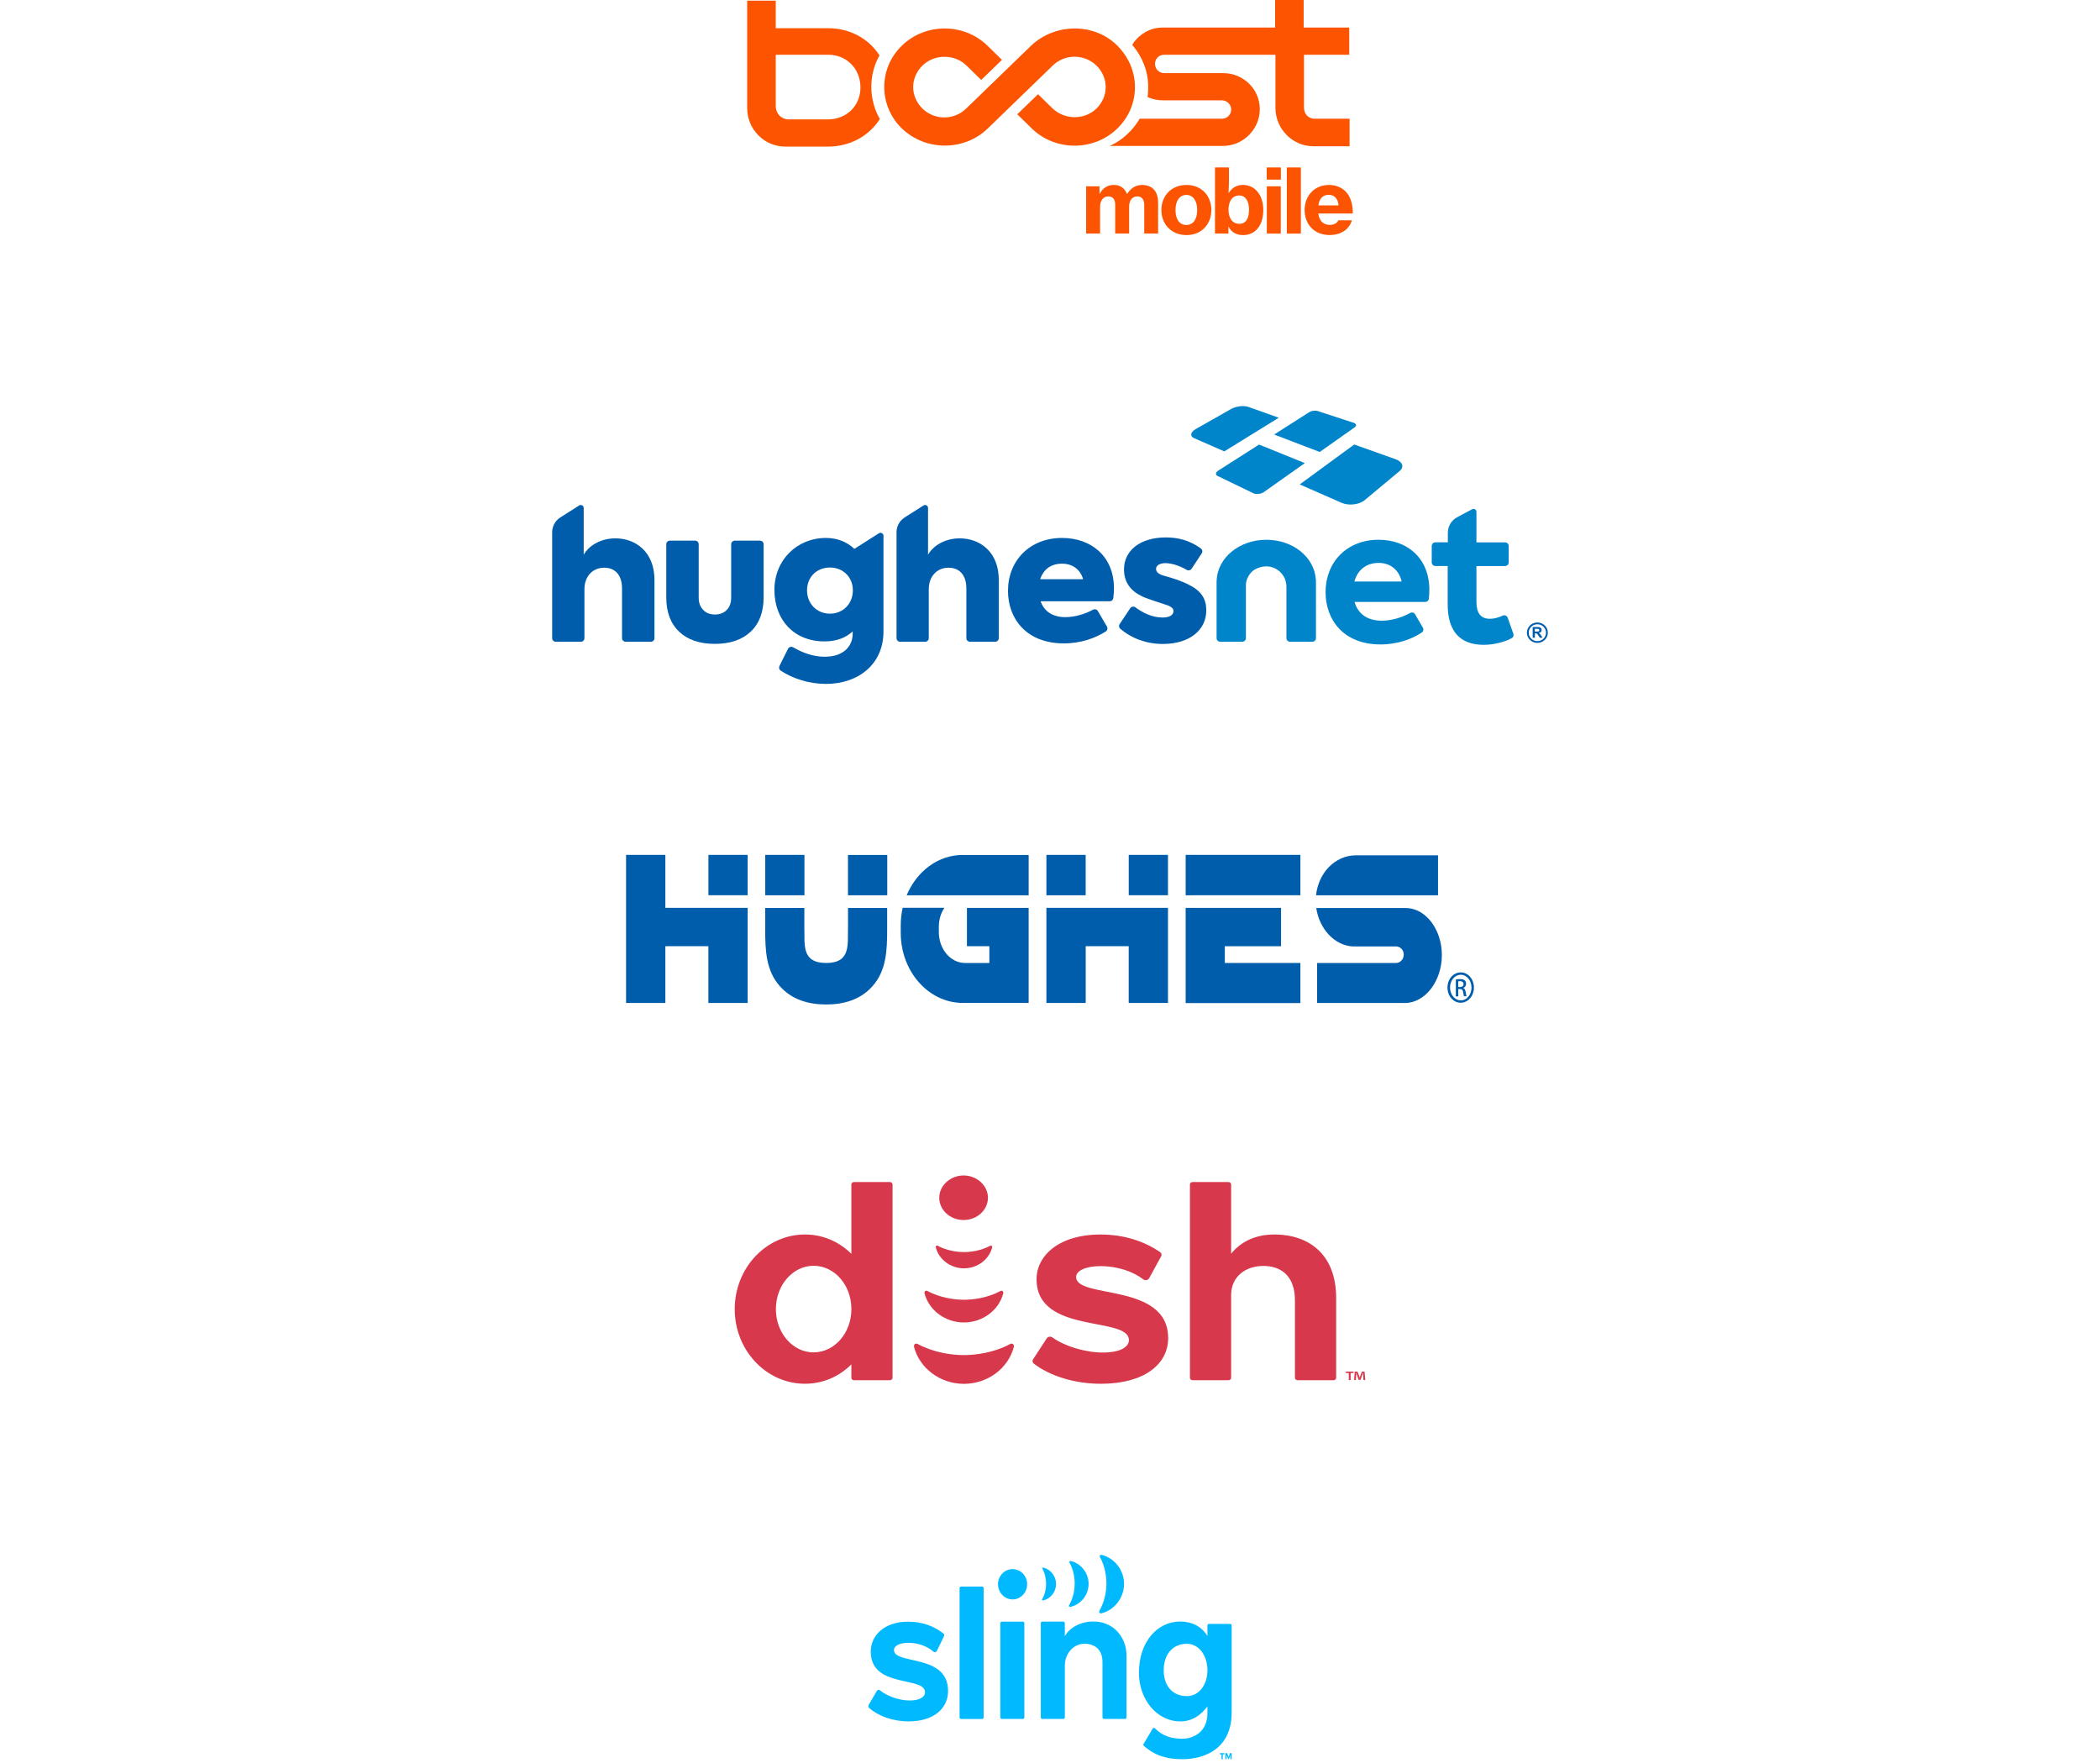 <svg width="393" height="330" viewBox="0 0 393 330" fill="none" xmlns="http://www.w3.org/2000/svg">
<g clip-path="url(#clip0_6941_19151)">
<path d="M252.502 10.249V5.156H243.972V0H238.625V5.156H217.618C216.281 5.156 215.008 5.538 213.99 6.238C213.99 6.238 213.289 6.62 212.525 7.512C212.271 7.766 212.08 8.084 211.889 8.403C213.799 10.631 214.881 13.368 214.881 16.296C214.881 17.55 214.753 18.142 214.753 18.142C215.645 18.588 216.663 18.779 217.682 18.779H228.694C229.586 18.779 230.413 19.543 230.413 20.498C230.413 21.453 229.649 22.216 228.694 22.216H213.289C212.716 23.171 212.016 24.126 211.189 24.89C210.17 25.909 208.961 26.736 207.688 27.309H228.885C232.641 27.309 235.76 24.19 235.76 20.434C235.76 16.678 232.705 13.686 228.885 13.686H217.873C216.918 13.686 216.154 12.922 216.154 11.968C216.154 11.013 216.854 10.249 217.873 10.249H238.689V20.179C238.689 24.126 241.872 27.373 245.818 27.373H252.566V22.216H246.009C244.863 22.216 244.036 21.325 244.036 20.179V10.249H252.502Z" fill="#FC5400"/>
<path fill-rule="evenodd" clip-rule="evenodd" d="M155.042 5.284C159.053 5.284 162.617 7.257 164.591 10.376C163.572 12.159 163.063 14.196 163.063 16.296C163.063 18.397 163.636 20.498 164.655 22.28C162.681 25.399 159.116 27.436 154.979 27.436H146.958C143.011 27.436 139.828 24.19 139.828 20.243V0.127H145.175V5.284H155.042ZM154.979 22.344H147.658C146.194 22.344 145.175 21.262 145.175 19.798V10.249H155.042C158.352 10.249 161.026 12.795 161.026 16.36C161.026 19.925 158.289 22.344 154.979 22.344Z" fill="#FC5400"/>
<path d="M212.398 16.297C212.398 19.225 211.252 21.962 209.088 24.063C204.695 28.328 197.502 28.328 193.11 24.063L190.372 21.389L194.256 17.633L196.993 20.307C199.285 22.471 202.977 22.471 205.205 20.307C206.287 19.225 206.923 17.824 206.923 16.297C206.923 14.769 206.287 13.368 205.205 12.286C202.913 10.058 199.285 10.058 196.993 12.286L184.834 24.063C182.734 26.1 179.869 27.246 176.813 27.246C173.758 27.246 170.957 26.1 168.793 24.063C166.692 22.026 165.482 19.225 165.482 16.297C165.482 13.368 166.628 10.631 168.793 8.53C173.185 4.265 180.378 4.265 184.771 8.53L187.508 11.204L183.625 14.96L180.888 12.286C179.805 11.204 178.341 10.631 176.75 10.631C175.158 10.631 173.758 11.204 172.612 12.286C171.53 13.368 170.893 14.769 170.893 16.297C170.893 17.824 171.53 19.225 172.612 20.307C174.904 22.535 178.532 22.535 180.824 20.307L192.982 8.53C197.502 4.265 204.823 4.265 209.088 8.53C211.195 10.637 212.398 13.368 212.398 16.297Z" fill="#FC5400"/>
<path d="M203.25 34.865H205.764V36.246H205.815C206.382 35.196 207.229 34.617 208.476 34.617C209.641 34.617 210.456 35.202 210.908 36.297H210.94C211.672 35.113 212.639 34.617 213.753 34.617C215.714 34.617 216.733 35.915 216.733 37.876V43.713H214.135V38.303C214.135 37.335 213.671 36.756 212.824 36.756C211.895 36.756 211.309 37.539 211.309 38.672V43.713H208.699V38.303C208.699 37.335 208.266 36.756 207.4 36.756C206.484 36.756 205.873 37.539 205.873 38.672V43.713H203.263V34.859L203.25 34.865Z" fill="#FC5400"/>
<path d="M217.344 39.308C217.344 36.647 219.209 34.617 222.035 34.617C224.862 34.617 226.695 36.647 226.695 39.308C226.695 41.969 224.849 44 222.035 44C219.222 44 217.344 41.956 217.344 39.308ZM224.047 39.308C224.047 37.628 223.315 36.482 222.016 36.482C220.718 36.482 219.986 37.628 219.986 39.308C219.986 40.989 220.686 42.103 222.016 42.103C223.347 42.103 224.047 40.97 224.047 39.308Z" fill="#FC5400"/>
<path d="M229.923 42.415H229.891V43.713H227.377V31.332H229.987V34.044C229.987 34.795 229.936 35.559 229.904 36.094H229.955C230.553 35.196 231.368 34.61 232.603 34.61C234.901 34.61 236.416 36.571 236.416 39.289C236.416 42.217 234.92 44 232.622 44C231.438 44 230.445 43.503 229.93 42.421L229.923 42.415ZM233.749 39.27C233.749 37.691 233.132 36.59 231.903 36.59C230.541 36.59 229.904 37.755 229.904 39.283C229.904 40.811 230.655 41.893 231.916 41.893C233.176 41.893 233.749 40.861 233.749 39.264V39.27Z" fill="#FC5400"/>
<path d="M237.059 31.338H239.707V33.617H237.059V31.338ZM237.078 34.865H239.688V43.72H237.078V34.865Z" fill="#FC5400"/>
<path d="M240.82 31.338H243.449V43.72H240.82V31.338Z" fill="#FC5400"/>
<path d="M244.15 39.308C244.15 36.647 245.996 34.617 248.696 34.617C249.962 34.617 250.962 35.031 251.738 35.75C252.738 36.717 253.183 38.213 253.171 39.958H246.716C246.881 41.288 247.601 42.09 248.861 42.09C249.676 42.09 250.191 41.772 250.478 41.224H253.005C252.553 42.79 251.108 43.987 248.829 43.987C245.933 43.987 244.15 41.956 244.15 39.315V39.308ZM246.729 38.443H250.503C250.421 37.214 249.72 36.463 248.689 36.463C247.492 36.463 246.894 37.227 246.729 38.443Z" fill="#FC5400"/>
</g>
<g clip-path="url(#clip1_6941_19151)">
<path d="M104.854 96.844L108.391 94.601C108.756 94.369 109.237 94.631 109.237 95.059V103.828C110.094 102.26 112.257 100.757 115.171 100.757C118.911 100.757 122.478 103.248 122.478 108.542V119.433C122.478 119.812 122.169 120.114 121.794 120.114H117.092C116.712 120.114 116.408 119.806 116.408 119.433V110.146C116.408 107.655 115.136 106.253 113.078 106.253C110.915 106.253 109.374 107.857 109.374 110.282V119.433C109.374 119.812 109.065 120.114 108.69 120.114H104.018C103.638 120.114 103.334 119.806 103.334 119.433V99.613C103.334 98.493 103.907 97.45 104.854 96.85" fill="#005DAC"/>
<path d="M253.457 108.835H262.309C261.828 106.717 260.252 105.351 257.987 105.351C255.722 105.351 254.075 106.647 253.457 108.835ZM266.713 112.657H253.492C254.075 114.704 255.686 116.171 258.605 116.171C260.384 116.171 262.401 115.566 263.885 114.724C264.215 114.538 264.635 114.644 264.823 114.971L266.282 117.477C266.464 117.79 266.373 118.188 266.069 118.39C264.24 119.6 261.539 120.613 258.362 120.613C251.329 120.613 248.07 115.904 248.07 110.816C248.07 105.25 252.018 101.02 257.987 101.02C263.373 101.02 267.493 104.468 267.493 110.408C267.493 110.958 267.458 111.507 267.397 112.057C267.361 112.4 267.062 112.662 266.713 112.662" fill="#0085CA"/>
<path d="M283.222 118.611C283.334 118.929 283.197 119.282 282.898 119.443C281.423 120.22 279.452 120.684 277.648 120.684C273.255 120.684 270.924 118.158 270.924 113.141V105.935H268.624C268.243 105.935 267.939 105.628 267.939 105.255V102.184C267.939 101.806 268.249 101.503 268.624 101.503H270.954V99.698C270.954 98.488 271.623 97.379 272.693 96.809L275.5 95.311C275.865 95.115 276.306 95.382 276.306 95.796V101.508H281.657C282.037 101.508 282.341 101.816 282.341 102.189V105.26C282.341 105.638 282.032 105.94 281.657 105.94H276.306V112.631C276.306 114.784 277.131 115.808 278.809 115.808C279.721 115.808 280.496 115.551 281.221 115.218C281.586 115.052 282.021 115.233 282.153 115.611L283.217 118.616L283.222 118.611Z" fill="#0085CA"/>
<path d="M159.606 110.484C159.606 108.023 157.786 106.218 155.319 106.218C152.851 106.218 151.032 107.993 151.032 110.484C151.032 112.974 152.851 114.855 155.319 114.855C157.786 114.855 159.606 112.979 159.606 110.484ZM164.49 99.804C164.855 99.572 165.337 99.835 165.337 100.263V118.203C165.337 124.314 160.634 128 154.564 128C151.402 128 148.331 126.997 146.096 125.509C145.813 125.323 145.716 124.95 145.868 124.642L147.47 121.435C147.647 121.082 148.088 120.951 148.432 121.148C150.039 122.091 152.091 122.913 154.326 122.913C157.893 122.913 159.575 120.931 159.575 118.576V118.168C158.374 119.292 156.656 120.044 154.29 120.044C148.594 120.044 144.926 116.015 144.926 110.413C144.926 104.811 149.147 100.682 154.569 100.682C156.869 100.682 158.618 101.534 159.889 102.729L161.693 101.579L164.501 99.794L164.49 99.804Z" fill="#005DAC"/>
<path d="M287.241 118.203H287.545C287.742 118.203 287.869 118.193 287.914 118.178C287.965 118.163 288.001 118.132 288.031 118.092C288.061 118.052 288.072 118.001 288.072 117.941C288.072 117.875 288.051 117.82 288.016 117.78C287.98 117.739 287.93 117.714 287.859 117.699C287.823 117.699 287.722 117.694 287.555 117.694H287.23V118.203H287.241ZM286.83 119.353V117.356H287.702C287.92 117.356 288.082 117.376 288.178 117.411C288.274 117.447 288.355 117.512 288.416 117.603C288.477 117.694 288.507 117.8 288.507 117.916C288.507 118.067 288.462 118.188 288.371 118.289C288.279 118.385 288.142 118.45 287.965 118.475C288.056 118.526 288.127 118.581 288.188 118.642C288.244 118.702 288.325 118.808 288.426 118.964L288.675 119.353H288.178L287.879 118.919C287.773 118.763 287.702 118.667 287.661 118.627C287.621 118.586 287.58 118.561 287.534 118.546C287.489 118.531 287.423 118.526 287.327 118.526H287.246V119.363H286.83V119.353Z" fill="#005DAC"/>
<path d="M287.707 116.837C286.815 116.837 286.086 117.548 286.086 118.415C286.086 119.282 286.81 119.993 287.707 119.993C288.604 119.993 289.324 119.282 289.324 118.415C289.324 117.548 288.599 116.837 287.707 116.837ZM287.707 120.326C286.628 120.326 285.746 119.469 285.746 118.415C285.746 117.361 286.628 116.504 287.707 116.504C288.786 116.504 289.668 117.361 289.668 118.415C289.668 119.469 288.786 120.326 287.707 120.326Z" fill="#005DAC"/>
<path d="M194.672 108.401H202.698C202.182 106.626 200.778 105.497 198.751 105.497C196.724 105.497 195.285 106.52 194.667 108.401M207.664 112.536H194.743C195.361 114.311 196.871 115.506 199.374 115.506C201.117 115.506 203.073 114.931 204.523 114.119C204.852 113.938 205.267 114.043 205.46 114.366L207.153 117.27C207.34 117.588 207.239 117.991 206.924 118.193C205.019 119.403 202.344 120.417 199.101 120.417C192.032 120.417 188.637 115.738 188.637 110.584C188.637 104.952 192.685 100.682 198.761 100.682C204.219 100.682 208.47 104.13 208.47 110.105C208.47 110.68 208.429 111.295 208.348 111.936C208.308 112.274 208.014 112.531 207.669 112.531" fill="#005DAC"/>
<path d="M209.544 116.791L211.51 113.841C211.728 113.514 212.179 113.438 212.493 113.675C213.922 114.754 215.716 115.576 217.586 115.576C218.686 115.576 219.613 115.198 219.613 114.381C219.613 114.008 219.405 113.665 218.584 113.322C217.657 112.979 215.017 112.198 213.882 111.683C211.652 110.66 210.35 109.056 210.35 106.56C210.35 103.011 213.405 100.585 218.174 100.585C220.484 100.585 222.648 101.135 224.721 102.643C225.02 102.859 225.096 103.268 224.893 103.57L223.003 106.439C222.8 106.747 222.395 106.838 222.076 106.651C220.55 105.754 219.076 105.396 218.067 105.396C217.059 105.396 216.35 105.839 216.35 106.455C216.35 107.034 216.73 107.478 218.067 107.821C219.197 108.129 221.016 108.673 222.526 109.46C224.827 110.619 225.749 112.087 225.749 114.24C225.749 117.86 222.694 120.522 217.616 120.522C214.546 120.522 211.769 119.484 209.656 117.678C209.392 117.457 209.347 117.073 209.534 116.786" fill="#005DAC"/>
<path d="M124.688 111.799V101.866C124.688 101.488 124.997 101.186 125.372 101.186H130.074C130.454 101.186 130.758 101.493 130.758 101.866V111.87C130.758 112.803 131.032 113.559 131.584 114.139C132.131 114.719 132.866 115.011 133.778 115.011C134.69 115.011 135.46 114.729 136.008 114.159C136.555 113.589 136.834 112.828 136.834 111.87V101.866C136.834 101.488 137.143 101.186 137.518 101.186H142.22C142.6 101.186 142.904 101.493 142.904 101.866V111.799C142.904 114.552 142.099 116.695 140.487 118.218C138.876 119.741 136.636 120.507 133.778 120.507C130.92 120.507 128.691 119.746 127.089 118.218C125.488 116.695 124.688 114.552 124.688 111.799Z" fill="#005DAC"/>
<path d="M241.426 120.109C241.046 120.109 240.742 119.801 240.742 119.428V109.773C240.742 107.69 239.04 106.001 236.952 106.001C236.222 106.001 235.503 106.203 234.809 106.596C233.901 107.115 233.162 108.401 233.162 109.465V119.428C233.162 119.807 232.853 120.109 232.478 120.109H228.358C227.978 120.109 227.674 119.801 227.674 119.428V108.774H227.684V108.613C227.882 104.357 231.961 101.024 236.972 101.024C241.984 101.024 245.931 104.267 246.25 108.406L246.261 108.542L246.276 108.552V119.433C246.276 119.812 245.967 120.114 245.592 120.114H241.442L241.426 120.109Z" fill="#0085CA"/>
<path d="M244.199 86.669L236.532 92.089C236.395 92.185 236.238 92.266 236.071 92.321C235.904 92.382 235.726 92.422 235.544 92.442C235.367 92.463 235.189 92.463 235.022 92.442C234.855 92.422 234.698 92.382 234.566 92.316L227.898 89.099C227.898 89.099 227.887 89.099 227.882 89.094C227.882 89.094 227.872 89.094 227.867 89.089C227.867 89.089 227.857 89.089 227.852 89.084C227.852 89.084 227.842 89.084 227.837 89.079C227.73 89.019 227.654 88.948 227.614 88.867C227.568 88.787 227.553 88.701 227.568 88.605C227.583 88.514 227.629 88.419 227.7 88.328C227.771 88.237 227.877 88.146 228.004 88.066L235.63 83.205L244.189 86.674L244.199 86.669Z" fill="#0085CA"/>
<path d="M239.324 78.178L229.118 84.481L223.478 82.01C223.478 82.01 223.463 82.005 223.453 82C223.443 82 223.438 81.995 223.428 81.99C223.422 81.99 223.412 81.985 223.407 81.98C223.402 81.98 223.392 81.975 223.387 81.97C223.2 81.874 223.068 81.753 222.997 81.617C222.926 81.481 222.911 81.335 222.946 81.183C222.987 81.032 223.078 80.876 223.225 80.719C223.367 80.568 223.564 80.417 223.813 80.276L230.385 76.55C230.618 76.418 230.881 76.308 231.16 76.222C231.439 76.136 231.733 76.076 232.022 76.04C232.31 76.005 232.604 75.995 232.873 76.015C233.147 76.035 233.4 76.081 233.618 76.156L239.324 78.183V78.178Z" fill="#0085CA"/>
<path d="M253.36 79.146C253.482 79.192 253.578 79.247 253.644 79.312C253.715 79.378 253.755 79.449 253.771 79.519C253.786 79.595 253.771 79.671 253.735 79.746C253.695 79.822 253.624 79.897 253.527 79.968L246.981 84.592L238.447 81.329L245.019 77.134C245.126 77.069 245.248 77.013 245.379 76.968C245.511 76.922 245.658 76.892 245.805 76.877C245.952 76.862 246.099 76.857 246.241 76.867C246.383 76.877 246.519 76.902 246.641 76.943L253.31 79.126C253.31 79.126 253.32 79.126 253.325 79.126C253.33 79.126 253.335 79.126 253.34 79.131C253.34 79.131 253.35 79.131 253.355 79.136C253.355 79.136 253.365 79.136 253.37 79.141" fill="#0085CA"/>
<path d="M261.3 85.989C261.599 86.11 261.843 86.256 262.025 86.427C262.207 86.594 262.334 86.78 262.395 86.977C262.456 87.174 262.451 87.375 262.375 87.572C262.299 87.774 262.152 87.97 261.934 88.152L255.407 93.597C255.149 93.814 254.835 93.986 254.485 94.122C254.135 94.258 253.745 94.349 253.35 94.394C252.955 94.439 252.549 94.439 252.159 94.394C251.769 94.344 251.399 94.248 251.064 94.102L243.23 90.668L253.431 83.195L261.164 85.943C261.164 85.943 261.189 85.953 261.199 85.958C261.209 85.958 261.224 85.969 261.234 85.974C261.245 85.974 261.26 85.984 261.27 85.989C261.28 85.989 261.295 85.999 261.305 86.004" fill="#0085CA"/>
<path d="M169.294 96.844L172.831 94.601C173.196 94.369 173.678 94.631 173.678 95.059V103.828C174.534 102.26 176.698 100.757 179.611 100.757C183.351 100.757 186.918 103.248 186.918 108.542V119.433C186.918 119.812 186.609 120.114 186.234 120.114H181.532C181.152 120.114 180.848 119.806 180.848 119.433V110.146C180.848 107.655 179.576 106.253 177.519 106.253C175.355 106.253 173.814 107.857 173.814 110.282V119.433C173.814 119.812 173.505 120.114 173.13 120.114H168.463C168.083 120.114 167.779 119.806 167.779 119.433V99.613C167.779 98.493 168.352 97.45 169.299 96.85" fill="#005DAC"/>
</g>
<path d="M139.92 160H132.576V167.553H139.92V160Z" fill="#005DAC"/>
<path d="M124.516 169.913V160H117.166V187.714H124.516V177.089H132.57V187.714H139.92V169.913H124.516Z" fill="#005DAC"/>
<path d="M218.58 160H211.236V167.553H218.58V160Z" fill="#005DAC"/>
<path d="M243.359 167.553V160H221.889V167.56L243.359 167.553Z" fill="#005DAC"/>
<path d="M229.214 177.096H239.736V169.919H221.889V187.734H243.359V180.23H229.214V177.096Z" fill="#005DAC"/>
<path d="M166.043 160.014H158.693V167.56H166.043V160.014Z" fill="#005DAC"/>
<path d="M150.547 160H143.203V167.56H150.547V160Z" fill="#005DAC"/>
<path d="M269.339 175.47C268.339 172.286 265.982 170.025 263.186 169.948H246.326C246.906 173.836 249.727 176.942 253.127 177.131H261.286C262.063 177.166 262.699 177.78 262.699 178.66C262.699 179.539 262.057 180.23 261.242 180.23H246.487V187.721H262.865C266.716 187.728 269.833 183.63 269.833 178.744C269.833 177.592 269.66 176.489 269.339 175.477" fill="#005DAC"/>
<path d="M269.111 160.084H253.713C249.875 160.084 246.721 163.351 246.289 167.567H269.117V160.084H269.111Z" fill="#005DAC"/>
<path d="M158.699 169.934V173.619C158.588 176.691 159.323 180.223 154.614 180.23C149.899 180.223 150.64 176.691 150.529 173.619V169.934H143.203V173.989C143.203 177.871 143.345 181.717 145.999 184.635C148.208 187.099 151.281 187.993 154.614 188C157.94 187.993 161.014 187.099 163.223 184.635C165.883 181.717 166.025 177.871 166.025 173.989V169.934H158.699Z" fill="#005DAC"/>
<path d="M192.506 167.56V160.014H180.157C175.522 160.014 171.535 163.107 169.678 167.56H192.499H192.506Z" fill="#005DAC"/>
<path d="M180.96 177.096H185.151V180.237H180.664C177.819 180.237 175.696 177.578 175.696 174.443V173.445C175.696 172.105 176.085 170.876 176.739 169.906H168.926C168.692 170.946 168.568 172.035 168.568 173.159V174.59C168.568 181.822 173.758 187.686 180.152 187.707H192.501V169.927H180.954V177.103L180.96 177.096Z" fill="#005DAC"/>
<path d="M203.176 160H195.826V167.56H203.176V160Z" fill="#005DAC"/>
<path d="M203.182 169.913H195.826V187.714H203.182V177.089H211.23V187.714H218.58V169.913H203.182Z" fill="#005DAC"/>
<path d="M273.376 181.996C274.74 181.996 275.832 183.253 275.832 184.83C275.832 186.408 274.74 187.671 273.364 187.671C271.987 187.671 270.883 186.429 270.883 184.83C270.883 183.232 271.994 181.996 273.364 181.996H273.376ZM273.364 182.436C272.259 182.436 271.364 183.504 271.364 184.823C271.364 186.143 272.265 187.232 273.376 187.232C274.487 187.239 275.382 186.178 275.382 184.837C275.382 183.497 274.487 182.436 273.376 182.436H273.364ZM272.895 186.478H272.45V183.322C272.685 183.288 272.907 183.246 273.24 183.246C273.666 183.246 273.944 183.343 274.11 183.483C274.277 183.623 274.363 183.839 274.363 184.132C274.363 184.551 274.117 184.802 273.82 184.9V184.921C274.067 184.97 274.234 185.221 274.289 185.682C274.357 186.178 274.425 186.366 274.468 186.464H273.999C273.931 186.366 273.864 186.073 273.814 185.654C273.746 185.256 273.567 185.103 273.209 185.103H272.901V186.457L272.895 186.478ZM272.895 184.733H273.216C273.58 184.733 273.894 184.579 273.894 184.188C273.894 183.909 273.715 183.637 273.216 183.637C273.067 183.637 272.969 183.651 272.895 183.658V184.733Z" fill="#005DAC"/>
<path fill-rule="evenodd" clip-rule="evenodd" d="M201.391 238.996C201.391 237.821 203.198 236.966 205.967 236.966C209.127 236.966 212.099 237.994 213.94 239.436C214.282 239.704 214.805 239.621 215.036 239.264L217.289 235.159C217.463 234.885 217.379 234.534 217.1 234.342C214.317 232.428 210.564 231.049 205.904 231.049C198.259 231.049 193.983 234.962 193.983 239.423C193.983 249.847 211.269 246.24 211.269 250.823C211.269 252.074 209.706 253.14 206.393 253.14C203.079 253.14 199.215 251.953 196.955 250.313C196.62 250.07 196.117 250.153 195.894 250.485L193.334 254.404C193.153 254.672 193.216 255.017 193.474 255.215C196.557 257.589 201.217 258.987 206.03 258.987C214.101 258.987 218.614 255.349 218.614 250.447C218.614 239.947 201.391 243.189 201.391 239.002" fill="#D7384B"/>
<path fill-rule="evenodd" clip-rule="evenodd" d="M166.547 221.232H159.815C159.543 221.232 159.327 221.43 159.327 221.679V234.674C157.074 232.421 154.046 231.049 150.649 231.049C143.387 231.049 137.5 237.304 137.5 245.015C137.5 252.726 143.387 258.981 150.649 258.981C154.053 258.981 157.074 257.609 159.327 255.355V257.87C159.327 258.119 159.543 258.317 159.815 258.317H166.547C166.819 258.317 167.035 258.119 167.035 257.87V221.679C167.035 221.43 166.819 221.232 166.547 221.232ZM152.268 253.115C148.368 253.115 145.201 249.489 145.201 245.009C145.201 240.528 148.368 236.902 152.268 236.902C156.167 236.902 159.306 240.496 159.334 244.945V245.066C159.306 249.515 156.153 253.109 152.268 253.109" fill="#D7384B"/>
<path fill-rule="evenodd" clip-rule="evenodd" d="M238.48 231.049C234.93 231.049 232.188 232.415 230.396 234.643V221.679C230.396 221.43 230.179 221.232 229.907 221.232H223.176C222.904 221.232 222.688 221.43 222.688 221.679V257.87C222.688 258.119 222.904 258.317 223.176 258.317H229.907C230.179 258.317 230.396 258.119 230.396 257.87V242.392C230.396 238.887 233.137 236.934 236.437 236.934C239.736 236.934 242.338 238.792 242.338 243.362V257.87C242.338 258.119 242.561 258.317 242.833 258.317H249.565C249.837 258.317 250.053 258.119 250.053 257.87V242.934C250.053 234.726 244.905 231.043 238.473 231.043" fill="#D7384B"/>
<path d="M175.776 224.168C175.776 221.864 177.875 220 180.331 220C182.786 220 184.886 221.864 184.886 224.168C184.886 226.472 182.849 228.336 180.331 228.336C177.813 228.336 175.776 226.472 175.776 224.168ZM189.05 251.545C185.974 253.179 182.668 253.613 180.394 253.619C178.12 253.619 174.82 253.185 171.737 251.545C171.235 251.289 170.962 251.736 171.067 252.132C172.113 256.064 175.873 258.974 180.366 259H180.422C184.907 258.974 188.674 256.064 189.72 252.132C189.825 251.736 189.56 251.289 189.05 251.545ZM187.23 241.626C184.802 242.915 182.193 243.26 180.394 243.26C178.601 243.26 175.992 242.915 173.557 241.626C173.16 241.421 172.944 241.779 173.027 242.091C173.85 245.194 176.822 247.498 180.366 247.511H180.408C183.951 247.491 186.923 245.194 187.746 242.091C187.83 241.779 187.613 241.428 187.216 241.626M185.291 233.168C183.547 234.094 181.684 234.336 180.401 234.336C179.117 234.336 177.248 234.094 175.511 233.168C175.225 233.021 175.071 233.277 175.134 233.5C175.727 235.721 177.854 237.368 180.387 237.381H180.415C182.954 237.368 185.081 235.721 185.667 233.5C185.723 233.277 185.577 233.021 185.291 233.168Z" fill="#D7384B"/>
<path d="M253.309 256.708V256.97H252.758V258.285H252.416V256.97H251.865V256.708H253.309ZM255.165 258.279L255.102 257.353C255.102 257.232 255.102 257.079 255.088 256.913H255.067C255.025 257.053 254.969 257.238 254.921 257.379L254.614 258.253H254.258L253.951 257.36C253.916 257.238 253.867 257.053 253.832 256.913H253.811C253.811 257.06 253.811 257.206 253.798 257.353L253.735 258.279H253.407L253.532 256.708H254.042L254.342 257.481C254.376 257.602 254.411 257.717 254.453 257.883C254.495 257.736 254.537 257.608 254.572 257.487L254.872 256.715H255.367L255.5 258.285H255.158L255.165 258.279Z" fill="#D7384B"/>
<path d="M179.58 297.24V321.432C179.58 321.593 179.705 321.728 179.864 321.728H183.793C183.947 321.728 184.077 321.598 184.077 321.432V297.24C184.077 297.079 183.952 296.944 183.793 296.944H179.864C179.71 296.944 179.58 297.074 179.58 297.24ZM167.302 308.822C167.302 308.038 168.365 307.467 169.992 307.467C171.849 307.467 173.596 308.152 174.679 309.118C174.878 309.294 175.188 309.242 175.323 308.998L176.65 306.257C176.75 306.071 176.705 305.837 176.54 305.712C174.903 304.43 172.697 303.511 169.962 303.511C165.47 303.511 162.954 306.122 162.954 309.108C162.954 316.069 173.111 313.66 173.111 316.718C173.111 317.554 172.193 318.265 170.246 318.265C168.3 318.265 166.029 317.471 164.701 316.375C164.502 316.209 164.212 316.266 164.077 316.49L162.56 319.111C162.455 319.288 162.49 319.521 162.645 319.656C164.457 321.24 167.192 322.174 170.027 322.174C174.768 322.174 177.424 319.745 177.424 316.469C177.424 309.455 167.302 311.62 167.302 308.827M187.202 303.807V321.421C187.202 321.582 187.326 321.717 187.486 321.717H191.414C191.569 321.717 191.699 321.588 191.699 321.421V303.807C191.699 303.646 191.574 303.511 191.414 303.511H187.486C187.331 303.511 187.202 303.641 187.202 303.807ZM206.328 321.421C206.328 321.582 206.452 321.717 206.612 321.717H210.54C210.695 321.717 210.825 321.588 210.825 321.421V309.891C210.825 306.429 208.394 303.48 204.636 303.48C201.836 303.48 199.949 304.944 199.275 306.242V303.802C199.275 303.641 199.15 303.506 198.991 303.506H195.063C194.908 303.506 194.778 303.636 194.778 303.802V321.416C194.778 321.577 194.903 321.712 195.063 321.712H198.991C199.145 321.712 199.275 321.582 199.275 321.416V311.745C199.275 309.585 200.797 307.644 202.954 307.644C204.785 307.644 206.323 308.635 206.323 311.101V321.416L206.328 321.421ZM214.014 326.384C213.939 326.509 213.964 326.67 214.069 326.763C216.145 328.591 218.396 329.25 221.251 329.25C225.464 329.25 230.495 327.282 230.495 320.503V304.222C230.495 304.061 230.37 303.927 230.211 303.927H226.248C226.093 303.927 225.963 304.056 225.963 304.222V306.211C224.855 304.326 222.943 303.485 220.887 303.485C216.565 303.485 213.141 307.291 213.141 313.11C213.141 317.943 216.405 322.174 220.887 322.174C223.008 322.174 224.615 321.141 225.963 319.376V320.617C225.963 324.116 223.413 325.424 221.251 325.424C219.22 325.424 217.498 324.868 216.15 323.482C216.021 323.347 215.806 323.373 215.711 323.534L214.014 326.384ZM222.105 317.445C219.554 317.445 217.782 315.659 217.782 312.601C217.782 309.544 219.554 307.649 222.105 307.649C224.441 307.649 225.963 309.943 225.963 312.601C225.963 315.259 224.441 317.445 222.105 317.445ZM186.772 296.482C186.787 294.914 188.02 293.658 189.527 293.679C191.035 293.694 192.243 294.977 192.223 296.544C192.208 298.076 190.975 299.369 189.468 299.348C187.96 299.332 186.757 298.014 186.772 296.482ZM195.028 299.311C195.607 298.304 195.766 297.219 195.771 296.472C195.776 295.724 195.642 294.634 195.083 293.611C194.993 293.445 195.152 293.357 195.287 293.393C196.645 293.751 197.638 295.003 197.633 296.482V296.503C197.608 297.982 196.59 299.208 195.227 299.54C195.093 299.571 194.938 299.483 195.028 299.317M200.079 300.428C200.882 299.021 201.107 297.505 201.122 296.461C201.132 295.418 200.937 293.897 200.164 292.469C200.039 292.236 200.258 292.116 200.448 292.163C202.34 292.666 203.732 294.411 203.722 296.477V296.503C203.687 298.569 202.265 300.282 200.358 300.739C200.169 300.786 199.949 300.661 200.079 300.428ZM206.208 291.016C208.609 291.649 210.366 293.86 210.356 296.477V296.508C210.316 299.125 208.509 301.372 206.098 301.954C205.859 302.011 205.584 301.772 205.744 301.481C206.762 299.701 207.046 297.78 207.061 296.456C207.071 295.132 206.827 293.206 205.844 291.4C205.689 291.104 205.968 290.948 206.208 291.016ZM228.593 329.25H228.828V328.336H229.142V328.123H228.279V328.336H228.593V329.25ZM230.131 328.798L230.265 328.44V329.25H230.5V328.123H230.176L229.911 328.824L229.647 328.123H229.322V329.25H229.552V328.44L229.856 329.25H229.956L230.126 328.798" fill="#00B9FF"/>
<defs>
<clipPath id="clip0_6941_19151">
<rect width="113.342" height="44" fill="white" transform="translate(139.828)"/>
</clipPath>
<clipPath id="clip1_6941_19151">
<rect width="186.333" height="52" fill="white" transform="translate(103.334 76)"/>
</clipPath>
</defs>
</svg>
